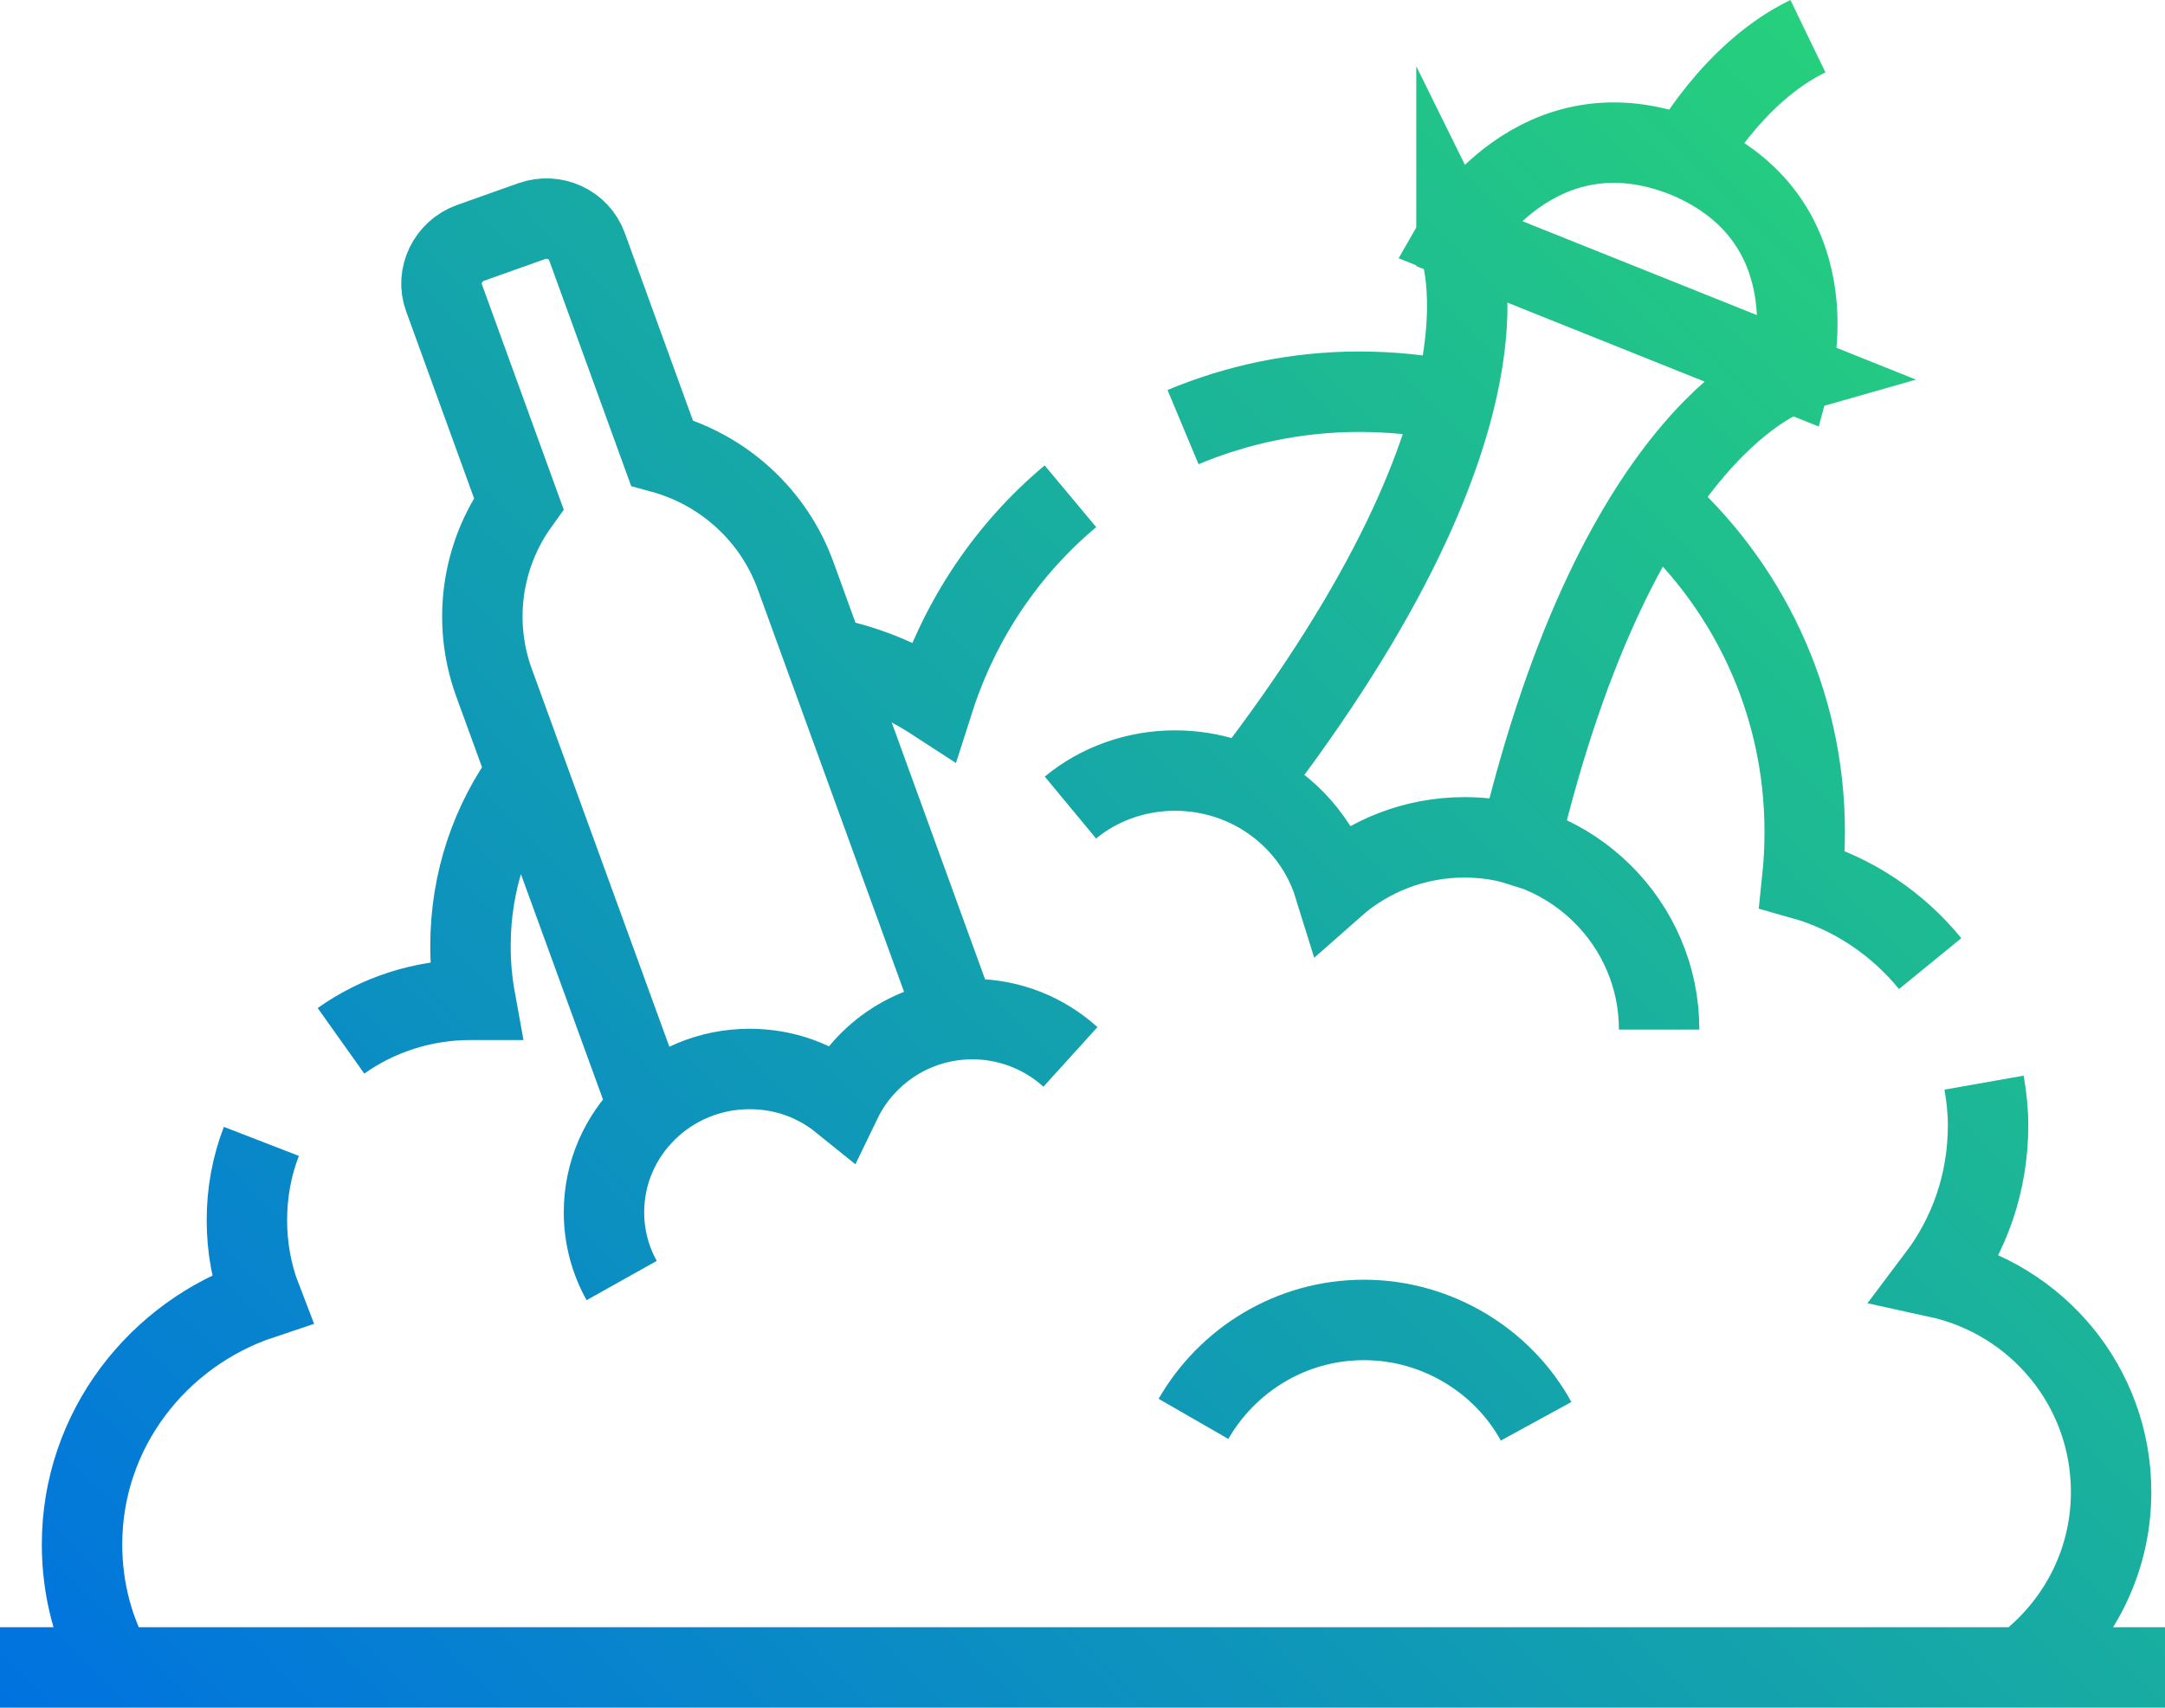 <?xml version="1.0" encoding="UTF-8"?>
<svg id="Layer_2" data-name="Layer 2" xmlns="http://www.w3.org/2000/svg" xmlns:xlink="http://www.w3.org/1999/xlink" viewBox="0 0 26.92 21.23">
  <defs>
    <style>
      .cls-1 {
        fill: none;
        stroke: url(#linear-gradient);
        stroke-miterlimit: 10;
      }
    </style>
    <linearGradient id="linear-gradient" x1="3.45" y1="24.68" x2="25.2" y2="2.93" gradientUnits="userSpaceOnUse">
      <stop offset="0" stop-color="#0072e0"/>
      <stop offset="1" stop-color="#26d07c"/>
    </linearGradient>
  </defs>
  <g id="Layer_1-2" data-name="Layer 1">
    <path class="cls-1" d="M18.11,2.96s1.03,2.08-2.62,6.81c.53.24.93.7,1.1,1.25.43-.38,1-.61,1.62-.61.24,0,.46.03.68.1,1.25-5.26,3.39-5.87,3.39-5.87l-4.17-1.67ZM20.97,1.96s.56-1.05,1.51-1.51M22.28,4.63s.52-1.9-1.31-2.67c-1.86-.75-2.86,1-2.86,1l4.17,1.67ZM18.08,4.99c-.38-.08-.78-.12-1.18-.12-.78,0-1.52.16-2.19.44M13.31,6.17c-.79.66-1.38,1.54-1.7,2.54-.4-.26-.86-.45-1.35-.54M6.55,9.61c-.44.6-.7,1.34-.7,2.15,0,.23.02.45.06.67-.02,0-.04,0-.06,0-.6,0-1.16.19-1.61.51M3.25,14.19c-.12.31-.18.64-.18.98s.06.67.18.98c-1.29.43-2.23,1.63-2.23,3.05,0,.56.14,1.08.4,1.54M25.15,20.73c.67-.5,1.1-1.29,1.1-2.18,0-1.31-.92-2.4-2.16-2.67.4-.53.63-1.18.63-1.89,0-.18-.02-.36-.05-.53M24,11.98c-.4-.49-.95-.87-1.59-1.05.02-.19.03-.39.03-.59,0-1.63-.72-3.1-1.87-4.1M11.9,12.68l-2.01-5.53c-.27-.74-.89-1.31-1.66-1.52l-.93-2.56c-.1-.28-.41-.42-.69-.32l-.76.27c-.28.1-.43.41-.33.68l.93,2.56c-.46.64-.58,1.47-.31,2.22l1.93,5.3M20.63,12.8c0-1.32-1.08-2.39-2.42-2.39-.62,0-1.19.23-1.62.61-.26-.84-1.05-1.44-1.98-1.44-.49,0-.95.17-1.3.46M13.31,13.14c-.32-.29-.75-.47-1.22-.47-.72,0-1.34.42-1.63,1.02-.31-.25-.7-.4-1.14-.4-1,0-1.81.8-1.81,1.78,0,.31.08.6.22.85M14.84,17.64c.42-.73,1.21-1.23,2.12-1.23s1.73.51,2.14,1.26M0,20.73h26.92"/>
  </g>
</svg>